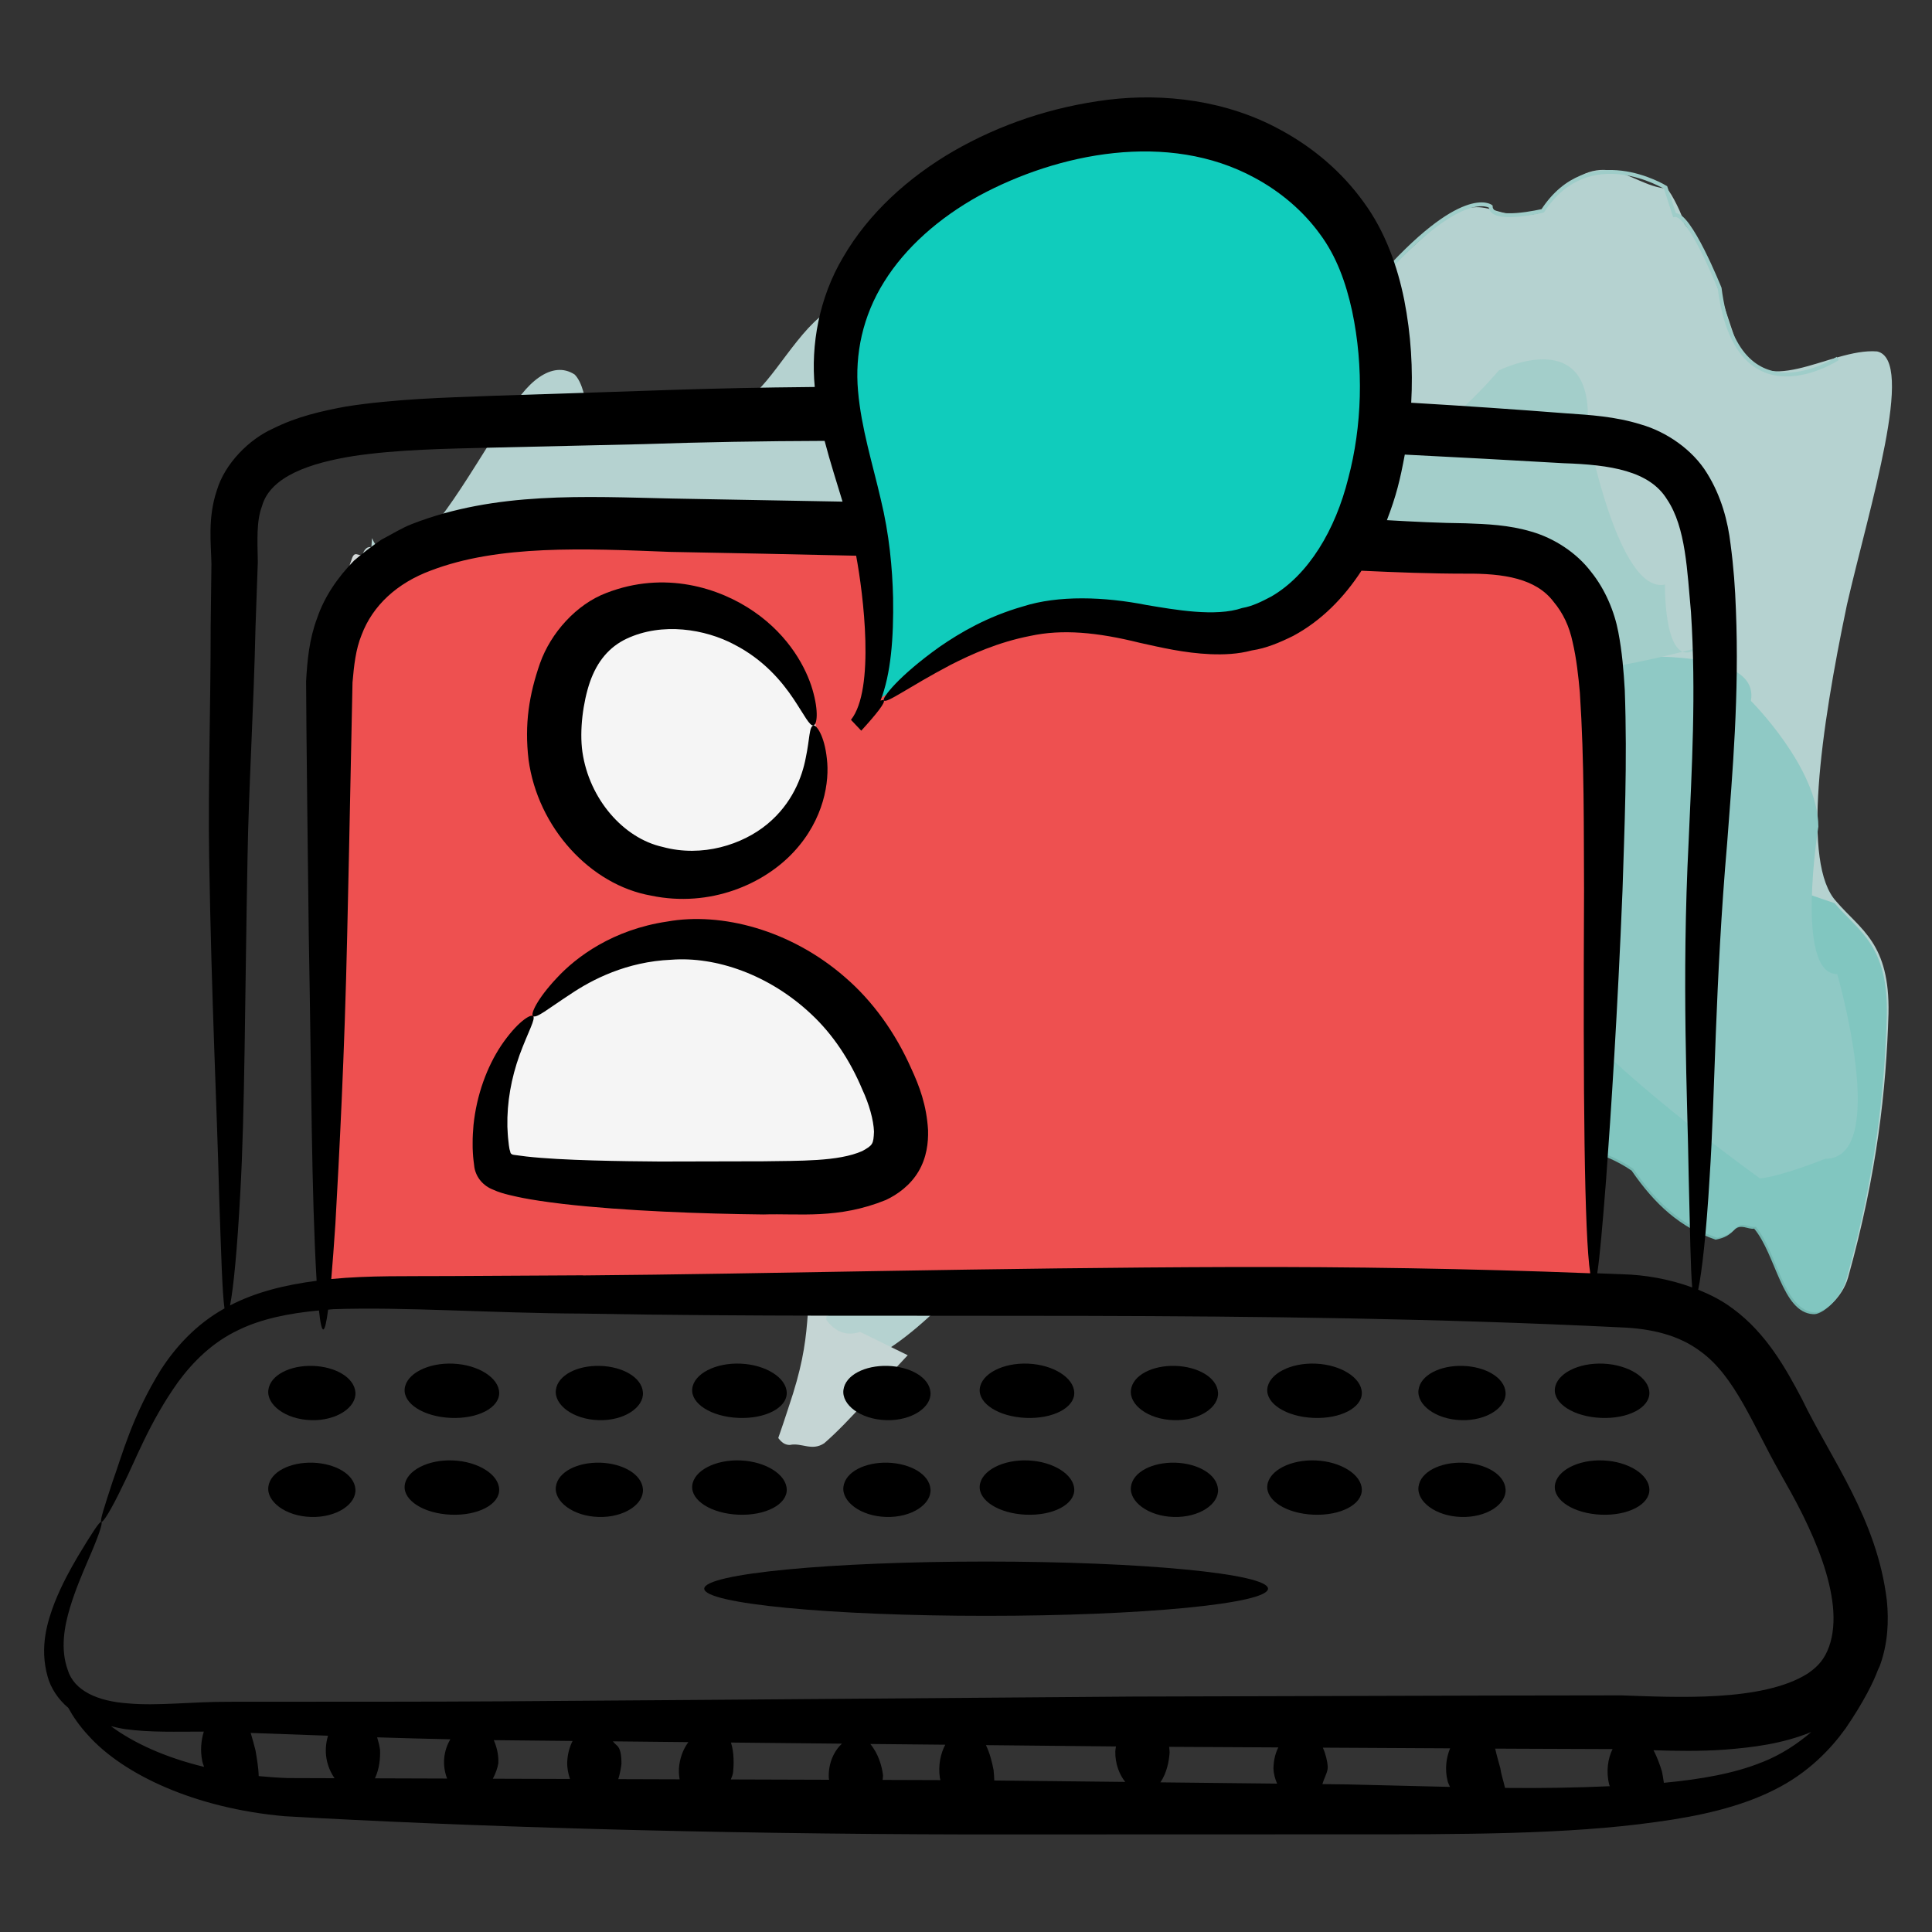 <svg xmlns="http://www.w3.org/2000/svg" id="Capa_1" viewBox="0 0 500 500"><rect x="0" y="0" width="500" height="500" fill="#333333" stroke="none"/><defs><style>      .cls-1 {        fill: none;        stroke: #b7f0eb;      }      .cls-2 {        fill: #d3f6f3;      }      .cls-3 {        fill: #bdf1ec;      }      .cls-4 {        fill: #a3ebe5;      }      .cls-5 {        fill: #f7fdfd;      }      .cls-6 {        fill: #ee5050;      }      .cls-7 {        fill: #10ccbc;      }      .cls-8, .cls-9 {        opacity: .9;      }      .cls-10 {        fill: #f5f5f5;      }      .cls-9 {        fill: #8be6de;      }      .cls-11 {        fill: #e5f9f8;      }    </style></defs><g class="cls-8"><g class="cls-8"><path class="cls-2" d="M148.72,241.68c-.54,2.53-.52,4.95-.04,7.27.24,1.16.6,2.29,1.06,3.4.23.55.48,1.1.76,1.64.25.53.52,1.04.82,1.55,2.39,4.11,5.93,7.67,9.11,10.52.8.72,1.63,1.41,2.43,2.07.73.63,1.46,1.24,2.18,1.82,1.51,1.18,2.66,2.17,3.76,3.11,1.15.95,1.9,1.75,2.53,2.52.62.77,1.05,1.48,1.2,2.16.64,2.31,2.12,3.82,3.43,4.55.18.09.37.18.56.25l.29.1.24.08c.32.09.67.15,1.03.16.18,0,.37,0,.56,0,.2,0,.31-.04.47-.07.31-.07.63-.17.98-.31.39-.13.56-.32.86-.53.26-.21.6-.45.84-.72.22-.3.43-.61.65-.92.11-.17.26-.33.35-.52l.23-.57.44-1.04.92-2.18.47-1.09.24-.54.06-.14.03-.07c1.48-3.51-1.98,4.7-1.6,3.87l.25.06c2.61.57,5.31,1.13,7.84,1.54l3.63.48,1.81.21.9.1.83.06c1.09.06,2.18.13,3.26.19,1.06.04,2.22.12,3.13.09.96-.01,1.91-.03,2.86-.04.93-.03,1.94-.03,2.72-.11.83-.07,1.65-.14,2.46-.22.8-.08,1.67-.14,2.32-.26.7-.11,1.39-.23,2.07-.34l1.02-.17.51-.09c.09-.05.15-.1.22-.15.56-.4,1.14-.79,1.67-1.17,1.8-1.62,3.53-3.08,5-4.16,2.95-2.16,4.79-2.78,4.12-.53-1.75,5.56-5.11,20.68-9.08,35.95-1.97,7.64-4.08,15.29-5.99,21.86-1.9,6.56-3.6,11.99-4.6,15.23-.52,1.74-.84,2.86-.89,3.22-.16,1.02-.23,1.75-.2,2.2v.16s0,.04.05.08l.22.15c.29.2.58.38.88.54.6.33,1.22.59,1.87.8,2.58.82,5.52.67,8.74-.34,6.44-2.01,14.01-7.44,22.11-15.34,7.56-6.69,10.58-12.42,11.67-9.74.65.57,11.79-20.85,21.94-30.26,6.71-5.8,10.41-.77,17.33-8.06,11.68-9.76,37.84-13.42,48.09-17.53,19.49-7.79,27.52-7.31,35.36,4.81,5.03,11.25,14.34,7.8,21.52,14.26,8.04,5.54,15.42,5.42,23.46,10.96,6.1,8.87,12.63,14.72,21.74,17.86,1.52-.33,3.03-.63,4.77-2.47,1.73-1.81,3.68-.04,5.2-.37,5.66,6.77,7.22,21.67,15.25,22.15,2.17.26,7.16-3.72,8.66-9.11,7.52-26.99,9.84-48.54,10.44-68.24.38-18.23-7.23-21.67-13.54-29.05-8.94-9.7-4.05-44.12,2.79-76.78,5.78-25.19,17.81-63.3,7.81-65.53-12.37-1.01-29.91,13.64-36.48-2.4-4.17-12.17-7.03-23.18-13.36-30.54-.44-2.09-3.29-8.02-4.59-9.2-10.21-.72-17.2-13.75-32.54,6.2-13.01,3.49-14.36-7.84-28.64,4.64-18.6,17.03-38.27,36.46-52.37,37.29-1.1.14-2.17.21-3.2.23-.52,0-1.03,0-1.53-.02-.13,0-.24,0-.38-.02l-.54-.1-1.07-.21c-2.83-.58-5.51-1.39-8.09-2.45-4.56-1.82-8.77-4.49-13-7.72-1.67-1.02-4.07-8.01-6.71-15.76-2.75-8.2-5.55-16.53-6.85-20.41-1.27-3.79-3.24-6.22-5.53-7.58-1-.65-2.1-1.05-3.25-1.21-.09,0-.03.1-.06.23-.78,3.64-1.56,7.29-2.35,10.94-.99,4.46-1.99,8.93-2.99,13.4l-1.68,7.77c-.52,2.31-1.04,4.63-1.55,6.94-1.06,4.62-2.17,9.21-3.33,13.76l-.22.85-.11.43-.06.27-.24,1.04-.49,2.08c-.34,1.38-.68,2.75-1.02,4.12-.7,2.73-1.43,5.43-2.19,8.08l-.29.99-.14.47-.09.33-.35,1.32c-.24.87-.48,1.74-.72,2.6-.49,1.71-1,3.39-1.53,5.03-.13.41-.27.82-.4,1.22l-.2.61-.13.44c-.17.56-.34,1.11-.51,1.66-.35,1.09-.7,2.15-1.07,3.18-.29.81-.58,1.61-.89,2.41l-.62,1.75c-.42,1.14-.88,2.29-1.38,3.42l-.09.21-.05.11-.02.05v.03c-6.67,15.79,57.98-137.43,30.6-72.57h-.02s-.53.25-.53.25l-1.05.48-2.08.94c-1.35.6-2.71,1.21-4.07,1.82-2.74,1.15-5.15,2.41-7.62,3.54-1.21.55-2.42,1.11-3.64,1.67-1.13.56-2.26,1.12-3.4,1.68-7.43,3.57-15.2,7.31-23.64,11.37-1.04.09-1.93-.29-2.76-.93-.41-.32-.81-.71-1.18-1.13-.34-.41-.67-.86-1.01-1.32-.66-.92-1.35-1.89-2.06-2.68-.65-.78-1.36-1.39-2.21-1.62-8.46,1.37-15.93,16.17-22.25,22.21-.5.27-.98.53-1.45.78l-.36.2-.18.1s-.16,0-.25-.02l-.32-.05c-.86-.12-1.7-.24-2.52-.35-3.31-.4-6.36-.61-9.15-.62-5.59-.05-10.08.53-13.67,1.33-7.16,1.66-10.95,4.03-13.3,6.01-4.59,4.04-3.69,6.71-4.48,5.76-1.02-.01-1.8-.88-2.5-2.22-.18-.34-.35-.7-.52-1.09l-.25-.6-.12-.31-.06-.16-.03-.08v-.02s-.01-.01-.01-.01h0c-.92,15.81,2.05-35.42-2.06,35.46h0c0-.23.03-.44.06-.64v-.04s.01-.02.01-.02h0s0,0,0,0c10.81-74.84,3-20.75,5.41-37.45h0s.02-.06.02-.06l.15-.38c.1-.25.21-.51.31-.77.21-.51.44-1.03.67-1.54l.18-.38c.07-.13-.03-.25-.03-.38-.06-.25-.11-.49-.17-.74-.12-.49-.24-.97-.38-1.43-.54-1.87-1.26-3.49-2.27-4.5-2.87-1.86-6.03-1.46-9.2.73-1.58,1.09-3.13,2.63-4.56,4.43-1.43,1.78-2.76,3.74-3.94,5.77-3.38,5.32-6.73,10.8-9.96,15.82-2.49,3.87-4.91,7.47-7.27,10.51-1.18,1.53-2.35,2.91-3.51,4.13-.58.61-1.15,1.18-1.77,1.69-.55.51-.98.98-1.5,1.4-1.94,1.64-4.01,2.49-5.92,2.19-1.92-.25-3.69-1.68-4.8-4.32-.17,3.02-.72,7.03-.05,7.49,2.98,4.9,7.03,10.26,11.33,15.47l.81.98.66.98,1.36,1.93c.88,1.27,1.75,2.54,2.62,3.81,1.64,2.4,3.26,4.79,4.9,7.18,3.08,4.45,5.95,8.27,8.91,11.01,1.49,1.47,2.91,3.08,4.35,4.36.73.63,1.47,1.18,2.26,1.56.4.19.81.33,1.23.43l.32.06.44.07c.69.1,1.37.19,2.07.27.99-.12,2.08-.28,3.14-.47.27-.05.54-.1.81-.15l.4-.08c.06-.03.06-.07.09-.1l.27-.43c.37-.57.77-1.16,1.16-1.7.79-1.07,1.6-1.94,2.31-2.15,2.41.27,4.42-.84,6.52-1.82.78.06,1.15,2.28.75,5.75-.2,1.74-.58,3.78-1.15,6.03-.28,1.11-.62,2.29-1,3.5-.2.61-.4,1.22-.6,1.83-.04.16-.14.29-.12.48l.02.54.05,1.1c.22,5.89.37,12.38.12,18.36-.22,6.02-.65,11.71-1.59,16.11Z"></path><path class="cls-9" d="M474.77,233.73c6.31,7.38,13.93,10.81,13.54,29.05-.59,19.71-2.92,41.26-10.44,68.24-1.5,5.4-6.48,9.36-8.65,9.09-8.03-.46-9.58-15.37-15.25-22.14-1.51.31-3.48-1.43-5.2.38-1.73,1.83-3.25,2.14-4.77,2.48-9.12-3.15-15.65-9.01-21.74-17.87-8.05-5.53-15.42-5.42-23.46-10.96-7.18-6.46-16.5-3.01-21.52-14.28-7.85-12.11-15.88-12.58-35.37-4.79-10.24,4.1-36.41,7.76-48.09,17.53-6.91,7.26-10.62,2.26-17.31,8.04,0,0,1.1-10.57,1.48-28.8l104.46-67.45,92.32,31.49Z"></path><path class="cls-4" d="M285.17,276.14s-48.09,33.31-25.06-15.15c0,0,73.33-112.91,91.14-108.72,0,0,12.81,3.08,20.19,2.95,0,0,3.12,24.75,21.11,17.29,0,0,63.99-10,60.58,8.87,0,0,17.42,17.34,17.46,32.56,0,0-6.17,38.32,4.89,38.14,0,0,13.81,47.86-3.11,47.82,0,0-11.71,4.69-16.91,5.06,0,0-55.44-39.7-54.4-52.26,0,0-49.65-70.52-115.89,23.45Z"></path><path class="cls-3" d="M278.64,289.39s-41.82,47.88-36.34,3.89c0,0-.72-3.5-1.51-9.18-.2-1.42-.4-2.98-.59-4.65-.08-.83-.22-1.71-.25-2.58.08-.83.17-1.68.25-2.53.35-3.76.71-7.7,1.07-11.53.84-8.73,1.69-18.76,3.21-28.35,1.54-9.56,3.87-18.85,8.54-26.11,0,0,1.45-2.28,4.16-6.12,2.7-3.8,6.68-9.15,11.9-15.24,3.19-3.78,6.85-7.86,10.95-12.04,2.1-2.07,4.09-4.26,6.19-6.46,2.09-2.2,4.24-4.42,6.43-6.66,8.77-8.93,18.25-17.99,27.68-25.98,18.86-15.98,37.56-27.66,50.09-25.42,0,0,3.47,1.45,17.51-14.59,0,0,25.35-12.66,22.84,15.45,0,0,7.97,42.57,20.12,39.99,0,0-.36,23.29,8.74,16.28,0,0-69.81,19.96-66.86-6.08,0,0-12.3-38.03-72.74,40.9,0,0-34.26,63.63-21.39,87Z"></path><path class="cls-11" d="M234.91,350.74c-6.92,7.29-14.9,16.97-21.6,22.77-3.23,2.14-5.85-.21-8.88.44-.92.02-1.7-.36-2.35-1.01-.16-.16-.32-.34-.47-.53-.06-.09-.18-.21-.19-.29l.07-.2c.12-.33.23-.66.34-.98.52-1.48,1.23-3.59,1.78-5.29.15-.47.31-.94.47-1.44,1.69-4.96,2.76-8.95,3.47-12.42.71-3.48,1.08-6.48,1.35-9.7.14-1.61.25-3.28.35-5.1.05-.96.11-1.91.16-2.85.02-.5.07-1.01.07-1.54-.06-.56-.12-1.12-.18-1.66-.06-.59-.11-1.18-.16-1.76-.6-.72-1.25-1.46-1.84-2.21-.6-.75-1.19-1.52-1.75-2.31-.25-.39-.62-.81-.96-1.23-.33-.43-.67-.85-1-1.27-.65-.86-1.28-1.73-1.88-2.63-.29-.46-.59-.91-.88-1.36-.34-.48-.68-.97-1.01-1.44-1.32-1.94-2.5-3.96-3.54-6.06-1.83-2.2-3.52-4.01-5.26-5.5-.22-.19-.43-.37-.67-.55l-.76-.56c-.51-.37-1.04-.72-1.58-1.06-1.08-.68-2.23-1.31-3.49-1.91-.87.32-3.08.35-5.3.34-2.21,0-4.44-.05-5.47.16l-.05-.02h-.03s-.01-.01-.01-.01c-2.52,5.95,21.88-51.86,11.55-27.38l-.05.11-.09.21-.18.42-.36.84-.72,1.69-1.39,3.38c-.91,2.27-1.74,4.47-2.6,6.81-1.22,3.08-2.39,6.15-3.51,9.23-.55,1.54-1.1,3.08-1.64,4.62l-.2.57h0s.01,0,.01,0c0,0,.03,0,.02,0-.13-.05-.26-.08-.43.03-.37.07-.77.28-1.24.74-2.08,2.12-3.78-.13-5.75-4.8-2.11-4.7-4.44-11.84-6.98-19.37-.81-1.97-1.77-3.85-2.76-5.63-.25-.45-.49-.88-.77-1.33-.29-.44-.58-.89-.88-1.34-.59-.87-1.19-1.75-1.79-2.63-1.14-1.71-2.57-3.51-3.85-5.28-.65-.9-1.3-1.8-1.95-2.7-.69-.93-1.35-1.88-1.99-2.83-2.17-3.2-3.42-7.71-3.78-12.56-.1-1.22-.15-2.46-.18-3.73-.04-1.28-.05-2.58-.03-3.89.04-2.61.18-5.26.35-7.86.09-1.29.17-2.57.26-3.86.04-.63.08-1.26.12-1.89l.03-.47v-.12s.01-.06.01-.06v-.03s2.45-5.75,2.45-5.75h0s.01-.04.01-.04c.15-.38.3-.77.47-1.19,1.4-3.66,2.23-6.56,2.31-7.94.28-2.75-.44-3.66-1.53-3.47-1.09.18-2.55,1.44-4.17,2.82-.39.34-.84.7-1.25,1.04-.04.02-.02.04-.11.06l-.75.02h-1.51c-1.01,0-2.03-.02-3.04-.07l-1.62-.02-.79-.02h-.4c-.11-.01-.09.01-.14.02-1.1.43-2.13.6-3.11.53-1.93-.13-3.77-1.28-5.71-3.29-2.3-3.51-4.71-6.05-7.16-9.25-2.1-2.72-4.24-5.93-6.59-10.61-1.03-2.4-1.63-4.58-3.39-6.64-.73-1.02-1.54-2.04-2.28-3.03-.75-.97-1.51-1.95-2.26-2.94-2.97-3.87-5.95-7.84-8.16-12.56-.54-1.02-1.07-4.52-1.11-8.15-.06-3.61.33-7.21.73-8.48.73-1.77,1.45-1.97,2.23-1.91.8.01,1.68.28,2.52-.63,2.21-2.18,3.2.58,4.43,4.73,1.17,4.17,2.41,9.69,4.03,12.95.45.75.94,1.38,1.43,1.9.42.52.86.93,1.33,1.25.92.64,1.88.96,2.87,1.08,1.97.26,4.08-.18,6.15.08.52.07,1.04.18,1.55.35,1.76,1.99,2.96,5.16,4.22,9.85.41,1.89.95,2.98,1.59,3.52.64.54,1.39.49,2.22.2,1.65-.54,3.54-1.91,5.29-2.49,1.16-.8,2.18-.56,3.15.17.48.36.95.85,1.42,1.37l.34.41c.19.15.49.32.73.49l.78.51c.4.18.88.36,1.32.54l1.39.52c.21.15.26.28.4.43l.7.85c.47.56.9,1.1,1.35,1.56.88.93,1.73,1.56,2.62,1.45,1.17.08,2.37-.82,3.67-2.09,1.31-1.27,2.7-2.87,4.13-4.19,1.42-1.33,2.84-2.35,4.03-2.53,1.17-.15,2.09.53,2.32,2.62-.06-.98.1-1.66.46-2.08.18-.21.4-.36.67-.45.13-.05.28-.08.43-.1.2,0,.43.02.66.06.93.13,2.05.49,3.26.99,1.2.47,2.48,1.07,3.73,1.76,5,2.66,9.58,6.16,6.43,7.07.8-.99.66,5.08-.18,9.12-.84,2.47-1.68,6.51-2.52,7.48-1.67,1.95-3.21,4.38-4.68,7.09-1.48,2.71-2.87,5.72-4.22,8.86-2.7,6.28-5.19,13.09-8.01,18.95.01.39,1.09,1.17,2.78,2.3.8.54,1.74,1.18,2.77,1.88,1.02.71,2.14,1.51,3.16,2.33,1.03.83,2.18,1.78,3.13,2.76.96.98,1.9,2.04,2.76,3.2.79,1.14,1.47,2.35,2.05,3.67.28.66.56,1.35.76,2.05.19.7.34,1.42.45,2.17,1.26,10.05,1.18,20.95,3.21,23.41.44-.32,1.24-1.99,1.99-3.68.72-1.69,1.46-3.38,1.87-3.71.08,0,.28-.16.58-.48.28-.32.75-.79,1.13-1.4.44-.64.95-1.38,1.52-2.2.28-.43.64-.87.92-1.35.29-.48.6-.99.91-1.51.62-1.05,1.44-2.18,2.07-3.38.35-.6.71-1.22,1.08-1.84.19-.31.39-.63.58-.95l.15-.24.08-.12s.04-.09.18-.08l1.31-.07c1.75-.1,3.51-.22,5.27-.37,1.7-.19,3.31-.46,4.96-.72.8-.14,1.67-.26,2.42-.44.75-.18,1.5-.36,2.26-.54,1.47-.38,3.06-.72,4.35-1.19,1.33-.46,2.67-.91,4-1.37,1.19-.51,2.37-1.02,3.55-1.53,1.21-.49,2.17-1.07,3.2-1.6.5-.27,1.01-.54,1.51-.8l.37-.2c.12-.07.16-.15.24-.23l.43-.46c.57-.6,1.14-1.2,1.7-1.79.51-.58,1.01-1.16,1.51-1.72.99-1.11,1.95-2.13,2.87-3.05,3.65-3.67,6.46-5.57,6.88-4.39.36,1.9.4,5.2.02,8.77-.38,3.57-1.19,7.42-2.33,10.44-2.9,8.78-4.34,15.34-5.68,21.52-1.33,6.21-2.54,12.02-4.7,19.39-1.22,3.92-3.15,8.49-4.37,12.44-2.72,9.39-5.87,20.08-6.87,24.19-.14.61-.23,1.08-.25,1.4-.37,1.77-.64,3.23-.81,4.38-.06.58-.2,1.04-.11,1.5.45.62.93,1.15,1.44,1.61,2.04,1.84,4.53,2.39,7.24,1.45l12.38,6.06Z"></path><path class="cls-1" d="M475.61,92.77s-25.99,17.14-30.57-18.18c0,0-7.89-19.72-11.69-18.93l-2.3-7.14s-19.87-12.28-31.79,6.04c0,0-13.34,3.2-13.47-1.12,0,0-7.29-5.71-29.22,19.28"></path><path class="cls-5" d="M166.31,313.09c-.1-.44-.5-1.22-.88-2.22-.2-.51-.41-1.07-.64-1.68-.12-.31-.22-.62-.37-.96-.17-.35-.34-.7-.52-1.07-1.32-2.92-3.22-6.65-5.69-10.82-.62-1.04-1.23-2.11-1.84-3.17-.62-1.07-1.38-2.21-2.03-3.31-.67-1.11-1.31-2.22-1.95-3.32-.71-1.14-1.39-2.26-2.03-3.37-.64-1.11-1.24-2.2-1.79-3.26-.62-1.09-1.2-2.16-1.71-3.18-1.04-2.06-1.78-3.94-2.33-5.64-.96-2.56-1.86-5.11-2.7-7.65-.4-1.26-.88-2.56-1.33-3.86-.44-1.3-.87-2.59-1.3-3.88-.83-2.62-1.65-5.23-2.48-7.84-.4-1.32-.79-2.64-1.17-3.96l-.55-1.98-.13-.49,10.5-24.79.03-.06c.18-.43.05-.18-.36,1.11-.21.68-.44,1.46-.75,2.66l-.1.41-.03.1s-.03.11,0,0l.1-.42.38-1.69c.25-1.14.46-2.28.64-3.44.16-1.19-.03-1.61-.41-.09-1.4,5.19-1.97,5.93-3.01,5.99-.27.02-.53,0-.82-.01-.15,0-.31,0-.46.02h-.11s-.06.02-.06.02h-.03s-.01,0-.01,0c0,0,.01,0-.09,0-1.13-.05-2.25-.12-3.37-.21l-1.67-.14-1.53-.15c-.55-.05-1.1-.1-1.64-.15l-.82-.07-.41-.03c-.06,0-.16-.01-.18-.01h-.04c-.11.06-.22.1-.34.16-.45.23-.9.57-1.37,1.11-1.56,1.43-3.26,5.53-4.42,4.29-.72-.78-1.44-1.54-2.15-2.31-.73-.75-1.45-1.61-2.17-2.57-1.44-1.94-2.88-4.3-4.37-7.08-1.8-3.32-3.67-7.22-5.69-11.65l-.76-1.69-.39-.86c-.11-.29-.18-.58-.28-.88l-.14-.44c-.03-.15-.22-.3-.32-.45l-.72-.9-1.42-1.83c-1.99-2.51-3.83-5.12-5.7-7.92-5.66-8.97-9.26-21.69-10.59-32.96.04-3.06-.11-6.41,1.2-9.66.77-2.63,1.75-.66,2.83-1.36.47,1.93.4,5.99,1.56,8.58.46,1.5,1.09,2.67,1.79,3.68.71,1.03,1.49,1.9,2.27,2.75,1.59,1.76,3.19,3.5,4.56,6.69,1.53,2.8,3.06,5.96,4.54,8.98.48,1.52,1.09,3,1.68,4.39.59,1.4,1.2,2.7,1.84,3.85,1.74,2.51,3.23,4.03,4.98,4.73l.33.28c3.01,2.52,5.86,4.37,8.72,5.67,2.92,1.4,5.33,3.81,8.28,4.23.26-.55.48-1.03.75-1.45.6-.36,1.2-.67,1.79-.93.7-.54,4.53-.68,5.16-1,.7-.63,1.39-.58,2.02-.22,1.28.73,2.23,2.73,3.06,3.06.49.48.6,2.69.82,4.14.48.71,1.17.12,1.63.26.43.14.65.97-.31,4.37-1.1,3.81-2.39,7.44-3.81,10.89l-.09.22v.02s0,0,0,0c.53-1.25-.73,1.71-.6,1.41h0s0,.04,0,.04v.1s.02.19.02.19l.04.76c.06,1.02.13,2.03.22,3.04.17,2.02.39,4.02.66,6.01,1.03,7.89,2.7,15.36,4.94,22.29.5,1.44,1.13,3.13,2.03,5.08.88,1.94,2.05,4.16,3.15,6.4,1.14,2.26,2.52,4.69,3.7,7.06.62,1.19,1.27,2.4,1.94,3.61.59,1.16,1.18,2.34,1.77,3.52,2.44,4.68,4.34,8.99,5.78,12.42,1.16,3.01,2.13,5.51,2.69,6.98.28.84.64,1.5.97,1.99.24.48.53.81.84,1.03.15.11.32.2.49.26.11.05.22.08.34.1.23.03.49,0,.75-.07.16-.08.29-.19.44-.27.07-.04.14-.09.21-.12.07-.03.03-.07.04-.09h0s0-.02,0-.02c0,0,0,.01,0-.02l.13-.37,1.08-2.95c.73-1.96,1.47-3.92,2.24-5.87l.58-1.46.23-.6.2-.54.8-2.14c.54-1.42,1.09-2.84,1.67-4.25.2-.49-.12.26-1.01,2.55-.45,1.15-1.03,2.68-1.75,4.64-1.04,2.62-2.32,5.91-3.73,9.8-1.52,4.15-2.58,7.49-5.54,15.79-.16.44-.34.92-.53,1.42-.06.17-.12.34-.19.51-.07.15-.21.27-.31.38-.45.43-.62.6-1.29.25-.14-.08-.27-.19-.4-.32-.14-.14-.22-.29-.45-.51-.4-.42-.79-.96-1.18-1.63Z"></path></g></g><g id="Capa_6"><path class="cls-6" d="M136.42,135.6l226.58,5.4s29.19-.76,35.59,4.62,10.52,8.68,12.96,15.53,3.06,88.85,3.06,88.85l-3.06,87.86-251.56-2.86-76.82-1.8,2.55-170.05s9.1-23.95,50.68-27.55Z"></path><path class="cls-10" d="M152,164s12.25-11.72,27.13-6.86,27.87,15.86,30.87,25.86,2,22-3,29-10.52,15.54-25.76,17.27-29.24-7.27-33.24-18.27-6.36-27.65-4.18-34.32,8.18-12.68,8.18-12.68Z"></path><path class="cls-10" d="M160,246s32.38-12.36,51.69,9.32,26.31,35.68,22.31,41.68-15.52,13.83-52.76,12.41-53.24-1.41-54.24-7.41-2-17.27,0-20.64,7-13.36,7-13.36l9.82-11.68,16.18-10.32Z"></path><path class="cls-7" d="M248.65,44.88s57.71-26.12,85.53,0,26.82,60.12,20.82,78.12-7.55,31.82-25,39c-25,2-46-7-61-3-16,6-45,24-45,24,0,0,6-23,3-37s-14.69-46.47-12.85-60.73c7.69-14.53,34.49-40.39,34.49-40.39Z"></path></g><g id="_x31_16-webinar"><g id="_x32_38"><path d="M448.43,338.66c-2.78-2.11-5.82-3.62-8.94-4.89.92-4.31,2.1-14.33,2.97-29.27,1.38-20.48,1.38-50.12,4.53-86.35,1.38-18.22,3.15-38.4,2.26-60.36-.2-5.61-.59-11.03-1.38-16.94-.69-5.91-2.37-12.4-6.11-18.41-3.74-6.1-10.54-10.73-17.13-12.6-6.6-2.07-13.29-2.46-19.2-2.86-13.07-1.02-26.5-1.94-40.21-2.75.48-8.68-.04-17.6-1.81-26.63-1.71-8.49-4.85-17.64-10.55-25.36-5.57-7.73-13.02-14.08-21.47-18.63-14.03-7.69-30.2-9.55-44.67-7.79-14.57,1.84-27.98,6.41-39.91,13.26-11.81,6.86-22.01,16.13-28.58,27.44-6.28,10.53-8.42,22.8-7.37,33.63-29.63.28-39.55.92-83.48,2.29-12.7.49-25.11.79-37.81,2.76-6.3,1.18-12.6,2.56-18.9,5.71-6.2,2.76-12.5,9.06-14.57,16.05-2.37,7.09-1.48,13.69-1.38,19-.1,5.51-.1,10.93-.2,16.25,0,21.07-.69,41.45-.39,59.77.59,36.63,2.07,66.17,2.56,86.64.54,15.91.84,26.2,1.41,30-7.51,4.17-12.81,10.2-16.48,15.89-7.42,11.97-10.07,22.25-12.47,28.88-2.19,6.73-3.37,10.25-2.91,10.47.42.21,2.48-2.98,5.54-9.41,3.21-6.3,6.83-16.31,14.34-26.83,3.81-5.15,8.84-10.26,15.69-13.46,5.79-2.82,12.99-4.31,20.74-5.01.72,6.76,1.51,6.4,2.37-.21.45-.03.89-.09,1.34-.12,18.45-.64,40.61,1.03,64.6,1.14,84.4,1.54,172.65-1.15,268.47,3.56,8.07.29,15.21,2.02,20.81,6.26,8.8,6.36,13.51,18.95,20.2,30.81,2.28,4.05,4.35,7.68,6.27,11.59,3.78,7.69,6.93,15.75,7.74,23.46.39,3.83.11,7.44-.99,10.51-1.13,3.1-2.68,5.02-5.51,6.95-11.72,7.44-34.47,6.13-48.32,5.66-35.64.04-10.47-.01-126.1.31-203.78,1.56-153.09,1.27-233.98,1.35-9.98-.04-18.64,1.13-26.36.41-7.73-.54-13.92-3.21-15.57-8.69-1.95-5.43-.85-11.26.56-15.98,1.44-4.78,3.19-8.78,4.56-12.02,2.84-6.48,4.05-10.09,3.59-10.29-.44-.19-2.45,2.91-6.12,9.01-1.8,3.08-4,6.94-5.99,11.94-1.87,4.9-3.92,11.45-1.81,19.04.76,2.92,2.73,5.96,5.38,8.17,1.19,2.19,2.81,4.57,5.08,7.04,9.06,10.15,27.61,18.94,50.97,20.99,45.73,2.61,107.99,4.59,177.24,4.71,34.56-.01,67.48-.02,97.42-.03,29.78.02,57.19.05,80.06-3.17,11.44-1.53,22.07-3.96,30.72-8.34,8.76-4.32,14.69-10.64,18.48-15.93,4.65-6.81,7.2-11.99,8.31-15.02.2-.49.48-.96.63-1.44,1.97-5.55,2.25-11.29,1.72-16.57-2.53-21.22-14.55-36.77-22-52.23-4.2-7.94-9.2-16.98-17.9-23.38ZM59.53,337.86c.87-4.33,1.87-14.33,2.66-29.23,1.18-20.48,1.18-50.21,1.87-86.64.3-18.31,1.58-37.91,2.07-59.87.2-5.42.39-10.93.59-16.64-.1-5.61-.39-10.63,1.08-14.48,2.17-7.78,12.6-11.22,23.83-13,11.23-1.67,23.63-1.87,36.33-2.17,12.6-.3,25.5-.59,38.6-.89,15.31-.53,30.97-.79,46.85-.84,1.48,5.66,3.18,10.86,4.64,15.72-14.99-.27-29.77-.53-44.1-.8-22.55-.5-45.59-1.87-67.35,6.6-2.76,1.08-5.22,2.66-7.88,4.04-2.46,1.68-4.82,3.45-7.09,5.42-4.23,4.33-7.68,9.35-9.55,14.87-2.07,5.51-2.56,11.03-2.86,16.34,0,9.12.58,57.27.69,65.77.71,38.06.69,66.67,2.03,89.41-8.1,1.04-15.73,2.9-22.42,6.38ZM150.89,330.05c-12.01.07-23.45.13-34.27.19-10.75.08-21.07-.19-30.89.77.34-3.96.7-8.68,1.07-14.3.99-17.63,2.36-43.22,3.05-74.63.35-14.06.46-21.65,1.38-65.48.39-4.33.79-8.47,2.36-12.31,2.86-7.58,9.16-13.39,17.92-16.64,17.53-6.69,39.48-5.71,61.93-4.82,15.61.27,31.75.63,48.13.99,1.86,9.94,4.95,34.58-1.34,42.47l2.66,2.81c4.21-4.61,6.27-7.33,5.83-7.84-.11-.13-.41-.1-.85.07,2.7-6.89,3.43-16.2,3.26-26.63-.18-7.61-.97-16.4-3.2-25.54-2.09-9.07-5.04-18.38-5.87-27.98-.85-9.53,1.19-19.39,6.76-28.26,5.5-8.86,14.2-16.53,24.53-22.25,20.44-11.04,48.9-16.88,71.35-4.66,6.72,3.62,12.54,8.59,16.83,14.47,4.35,5.82,6.8,12.69,8.4,20.02,3.08,14.57,2.54,29.92-.99,43.24-3.32,13.38-10.29,25.05-19.9,30.62-2.44,1.29-4.88,2.53-7.56,2.99-6.93,2.37-17.6.41-24.68-.76-11.05-2.19-22.93-2.57-32.05.35-9.23,2.64-16.26,6.78-21.59,10.46-10.6,7.55-14.96,13.25-14.43,13.87.7.87,6.35-3.44,17.26-9.19,5.46-2.79,12.34-5.88,20.59-7.5,8.35-1.81,17.37-.96,28.33,1.76,5.48,1.21,11.52,2.66,18.38,2.96,3.42.13,7.06,0,10.67-.97,3.72-.55,7.21-2.03,10.71-3.76,7.31-3.92,13.14-9.9,17.68-16.87,8.99.42,17.93.76,26.79.76,10.14-.1,18.41,1.28,22.94,7.29,2.46,2.95,4.04,6.3,4.92,10.44.99,4.23,1.48,8.76,1.87,13.1,1.18,18.02.99,35.44,1.08,51.1-.25,53.14.07,89.18,1.6,99.13-31.7-1.24-62.38-1.68-91.64-1.62-63.73.18-120.97,1.79-169.02,2.18ZM413.36,329.55c.64-4.01,1.36-12.27,2.31-24.46,1.28-17.53,2.95-43.03,4.23-74.54.49-15.85,1.28-32.98.59-51.99-.29-4.92-.69-9.85-1.67-14.97-.98-5.22-3.35-11.03-7.09-15.65-3.74-4.92-9.55-8.67-15.36-10.34-5.91-1.77-11.62-1.97-17.03-2.17-6.59-.07-13.45-.41-20.41-.81,2.43-6.33,3.41-10.41,4.63-16.97,14.04.7,27.78,1.46,41.08,2.23,12.11.39,22.25,1.97,26.78,9.35,4.92,7.29,5.22,18.71,6.2,29.15,1.38,20.97.2,40.86-.59,59.17-1.87,36.73-.3,66.46,0,86.84.35,14.44.5,24.23.91,28.8-6.02-2.21-12.31-3.26-17.96-3.41-2.23-.1-4.41-.16-6.63-.25ZM115.71,460.29c-6.44-.02-12.66-.04-18.68-.06,1.13-2.37,1.42-5.12,1.32-7.39-.14-1.02-.41-2.12-.75-3.22,6.14.2,12.45.37,18.95.51-1.77,2.99-2.19,6.68-.84,10.15ZM127.78,450.35c6.63.07,13.44.14,20.41.21-.78,1.52-1.29,3.29-1.39,5.37-.06,1.63.25,3.1.71,4.46-6.82-.02-13.5-.04-19.97-.06.73-1.35,1.22-2.75,1.42-3.96.11-1.73-.24-3.94-1.17-6.02ZM159.91,451.97c-.64-.58-1.03-.97-1.31-1.31,6.39.06,12.91.13,19.55.2-1.07,1.45-1.98,3.36-2.35,5.88-.18,1.29-.12,2.55.09,3.75-5.4-.02-10.64-.03-15.88-.05.44-1.43.7-2.85.83-4.03-.03-1.39-.08-3.38-.93-4.43ZM189.17,450.97c9.36.1,18.93.19,28.73.29-1.97,1.77-3.58,5.02-3.41,8.81,0,.19.07.35.09.53-8.64-.03-17.11-.06-25.44-.08.29-.67.53-1.3.6-1.96.17-1.74.29-5-.57-7.59ZM225.21,451.34c6.38.06,12.87.13,19.43.19-1.2,2.24-1.88,5.29-1.41,8.53.03.22.12.41.16.63-5.01-.02-10.03-.03-14.96-.05.04-.4.09-.83.1-1.19-.28-2.27-1.14-5.51-3.31-8.13ZM257.14,458.1c-.41-2.13-.99-4.44-1.98-6.46,11,.11,22.21.23,33.65.34-.05.42-.16.81-.17,1.24-.07,3.22,1.05,6.04,2.57,7.94-11.08-.12-22.37-.25-33.89-.37-.03-.92-.1-1.83-.18-2.69ZM302.57,452.08c9.29.05,18.71.1,28.25.15-.7,1.43-1.21,3.15-1.25,5.45.04,1.41.43,2.71.94,3.92-9.83-.11-19.87-.22-30.2-.33,1.63-2.38,2.22-5.34,2.39-7.74-.01-.45-.08-.96-.12-1.45ZM52.74,448.15c-.69,2.26-.96,4.91-.38,7.69.1.51.31.95.46,1.43-10.17-2.46-18.34-6.25-24.09-10.52,1.21.25,2.4.57,3.62.74,6.56.91,13.44.64,20.39.65ZM66.95,459.65c-.04-2.17-.47-4.48-.82-6.63-.39-1.5-.79-3.05-1.25-4.54,6.4.23,13.06.47,20.01.72-1.21,4.06-.42,7.93,1.69,11-4.1-.01-8.25-.03-12.11-.04-2.58-.09-5.08-.27-7.53-.51ZM342.24,461.73c.13-.4.26-.85.41-1.19.55-1.4,1.03-2.32.96-3.43-.08-1.14-.46-3.05-1.26-4.82,10.82.06,21.83.12,32.93.18-.97,2.38-1.43,5.31-.63,8.5.14.55.41.97.6,1.48-8.6-.19-17.44-.42-26.72-.65-2.04-.02-4.21-.05-6.28-.07ZM389.5,462.7c-.45-1.93-1.06-3.76-1.22-5.1-.35-1.34-.85-2.93-1.28-4.85-.02-.07-.04-.14-.06-.21,8.87.04-2.72,0,30.39.12-1.2,2.42-1.74,5.77-.86,9.22.03.14.11.25.15.39-8.54.38-17.51.54-27.13.44ZM455.93,456.09c-6.98,2.84-15.63,4.39-25.32,5.3-.14-1.03-.32-2.03-.5-2.95-.56-1.77-1.23-3.72-2.19-5.48,6.01.19,12.13.29,18.42-.15,7.22-.58,14.82-1.46,22.43-4.57-3.48,2.97-7.62,5.81-12.82,7.86Z"></path><path d="M182.26,411.15c0,3.88,32.66,7.03,72.95,7.03s72.95-3.15,72.95-7.03-32.66-7.02-72.95-7.02-72.95,3.14-72.95,7.02Z"></path><path d="M80.5,392.59c6.63.19,11.76-3.33,11.48-7.19-.28-3.88-5.24-6.68-11.08-6.86-5.84-.15-10.95,2.36-11.45,6.22-.5,3.83,4.43,7.64,11.06,7.83Z"></path><path d="M116.66,392c6.99.3,12.6-2.62,12.53-6.5-.07-3.88-5.41-7.26-11.93-7.54-6.52-.28-12.13,2.64-12.53,6.5-.4,3.86,4.94,7.24,11.93,7.54Z"></path><path d="M154.91,392.59c6.63.19,11.76-3.33,11.48-7.19-.28-3.88-5.24-6.68-11.08-6.86-5.84-.15-10.95,2.36-11.45,6.22-.5,3.83,4.43,7.64,11.06,7.83Z"></path><path d="M191.08,392c6.99.3,12.6-2.62,12.53-6.5-.07-3.88-5.41-7.26-11.93-7.54-6.52-.28-12.13,2.64-12.53,6.5-.4,3.86,4.94,7.24,11.93,7.54Z"></path><path d="M229.33,392.59c6.63.19,11.77-3.33,11.48-7.19-.28-3.88-5.24-6.68-11.08-6.86-5.84-.15-10.95,2.36-11.45,6.22-.5,3.83,4.43,7.64,11.06,7.83Z"></path><path d="M265.49,392c6.99.3,12.6-2.62,12.53-6.5s-5.41-7.26-11.93-7.54c-6.52-.28-12.13,2.64-12.53,6.5-.4,3.86,4.94,7.24,11.93,7.54Z"></path><path d="M303.74,392.59c6.63.19,11.77-3.33,11.48-7.19-.28-3.88-5.24-6.68-11.08-6.86-5.84-.15-10.95,2.36-11.45,6.22-.5,3.83,4.43,7.64,11.06,7.83Z"></path><path d="M339.91,392c6.99.3,12.6-2.62,12.53-6.5s-5.41-7.26-11.93-7.54c-6.52-.28-12.13,2.64-12.53,6.5-.4,3.86,4.94,7.24,11.93,7.54Z"></path><path d="M378.16,392.59c6.63.19,11.77-3.33,11.48-7.19-.28-3.88-5.24-6.68-11.08-6.86-5.84-.15-10.95,2.36-11.45,6.22-.5,3.83,4.43,7.64,11.06,7.83Z"></path><path d="M414.33,392c6.99.3,12.6-2.62,12.53-6.5s-5.41-7.26-11.93-7.54c-6.52-.28-12.13,2.64-12.53,6.5s4.94,7.24,11.93,7.54Z"></path><path d="M80.5,367.54c6.63.19,11.76-3.33,11.48-7.19-.28-3.88-5.24-6.68-11.08-6.86-5.84-.16-10.95,2.36-11.45,6.22-.5,3.83,4.43,7.64,11.06,7.82Z"></path><path d="M116.66,366.95c6.99.3,12.6-2.62,12.53-6.5-.07-3.88-5.41-7.26-11.93-7.54s-12.13,2.63-12.53,6.5c-.4,3.86,4.94,7.24,11.93,7.54Z"></path><path d="M154.91,367.54c6.63.19,11.76-3.33,11.48-7.19-.28-3.88-5.24-6.68-11.08-6.86-5.84-.16-10.95,2.36-11.45,6.22-.5,3.83,4.43,7.64,11.06,7.82Z"></path><path d="M191.08,366.95c6.99.3,12.6-2.62,12.53-6.5-.07-3.88-5.41-7.26-11.93-7.54s-12.13,2.63-12.53,6.5c-.4,3.86,4.94,7.24,11.93,7.54Z"></path><path d="M229.33,367.54c6.63.19,11.77-3.33,11.48-7.19-.28-3.88-5.24-6.68-11.08-6.86-5.84-.16-10.95,2.36-11.45,6.22-.5,3.83,4.43,7.64,11.06,7.82Z"></path><path d="M265.49,366.95c6.99.3,12.6-2.62,12.53-6.5-.07-3.88-5.41-7.26-11.93-7.54s-12.13,2.63-12.53,6.5c-.4,3.86,4.94,7.24,11.93,7.54Z"></path><path d="M303.74,367.54c6.63.19,11.77-3.33,11.48-7.19-.28-3.88-5.24-6.68-11.08-6.86-5.84-.16-10.95,2.36-11.45,6.22-.5,3.83,4.43,7.64,11.06,7.82Z"></path><path d="M339.91,366.95c6.99.3,12.6-2.62,12.53-6.5-.07-3.88-5.41-7.26-11.93-7.54s-12.13,2.63-12.53,6.5c-.4,3.86,4.94,7.24,11.93,7.54Z"></path><path d="M378.16,367.54c6.63.19,11.77-3.33,11.48-7.19-.28-3.88-5.24-6.68-11.08-6.86-5.84-.16-10.95,2.36-11.45,6.22-.5,3.83,4.43,7.64,11.06,7.82Z"></path><path d="M414.33,366.95c6.99.3,12.6-2.62,12.53-6.5-.07-3.88-5.41-7.26-11.93-7.54s-12.13,2.63-12.53,6.5c-.4,3.86,4.94,7.24,11.93,7.54Z"></path><path d="M168.51,231.79c15.36,3.19,29.27-3.07,36.89-11.3,7.9-8.46,9.32-18.32,8.59-24.16-.63-6.02-2.74-8.76-3.45-8.58-1.16.22-.95,3.38-2.01,8.38-.94,4.94-3.48,11.82-9.99,17.18-6.35,5.25-16.79,8.68-27.07,5.87-10.13-2.25-18.97-12.39-20.74-24.56-.8-5.62.16-12.92,1.95-18.14,1.9-5.4,5.03-9.06,9.44-11.16,9.28-4.38,20.43-2.49,27.88,1.47,7.75,3.98,12.44,9.72,15.33,14.03,2.88,4.31,4.2,7.14,5.2,6.92.89-.17,1.42-3.49-.24-9.21-1.61-5.55-5.95-13.88-15.13-20.22-8.91-6.18-23.19-10.73-38.29-4.83-7.66,2.91-14.31,10.26-17.12,18.19-2.81,8.07-4.05,15.7-2.96,24.94,2.39,17.61,16.03,32.41,31.69,35.17Z"></path><path d="M218.73,252.94c-14.16-12.36-32.11-16.93-46.01-14.45-14.1,2.07-23.59,9.16-28.61,14.6-5.16,5.48-6.81,9.35-6.19,9.85.85.74,3.94-1.89,9.68-5.63,5.61-3.79,14.56-8.44,26.12-8.93,11.43-.89,25.29,3.77,36.27,14.12,5.51,5.15,10.01,11.89,13.18,19.48,1.74,3.7,2.91,7.86,3.02,10.9-.15,3.21-.29,3.48-3.01,5-6.21,2.78-16.48,2.5-25.62,2.66-9.31.02-18.27.04-26.8.06-9.43-.07-25.28-.25-34.53-1.3-1.07-.14-2.12-.27-3.15-.41-.5-.02-.99-.29-1.02-.8l-.2-.69c-.12-.66-.22-1.32-.27-1.98-.17-1.31-.22-2.6-.28-3.86-.13-6.3,1-12.52,3.15-18.52,2.26-6.14,4.27-9.44,3.48-10.09-.63-.57-4.14,1.57-8.26,7.66-3.65,5.51-6.33,12.71-7.14,20.57-.12,1.51-.24,3.08-.22,4.7-.02.81.01,1.63.06,2.46.06,1.24.23,2.52.4,3.82.45,2.55,2.25,4.75,4.91,5.75,1.18.57,2.88,1.06,4.03,1.33,1.11.21,4.02,1.16,14.1,2.35,15.78,1.81,35.92,2.54,51.76,2.71,9.4-.3,19.3,1.27,31.67-3.74,3-1.4,6.33-3.79,8.46-7.39,2.14-3.62,2.56-7.49,2.47-10.69-.38-6.46-2.23-11.38-4.36-15.97-4.1-9.26-9.97-17.44-17.08-23.56Z"></path></g></g></svg>
